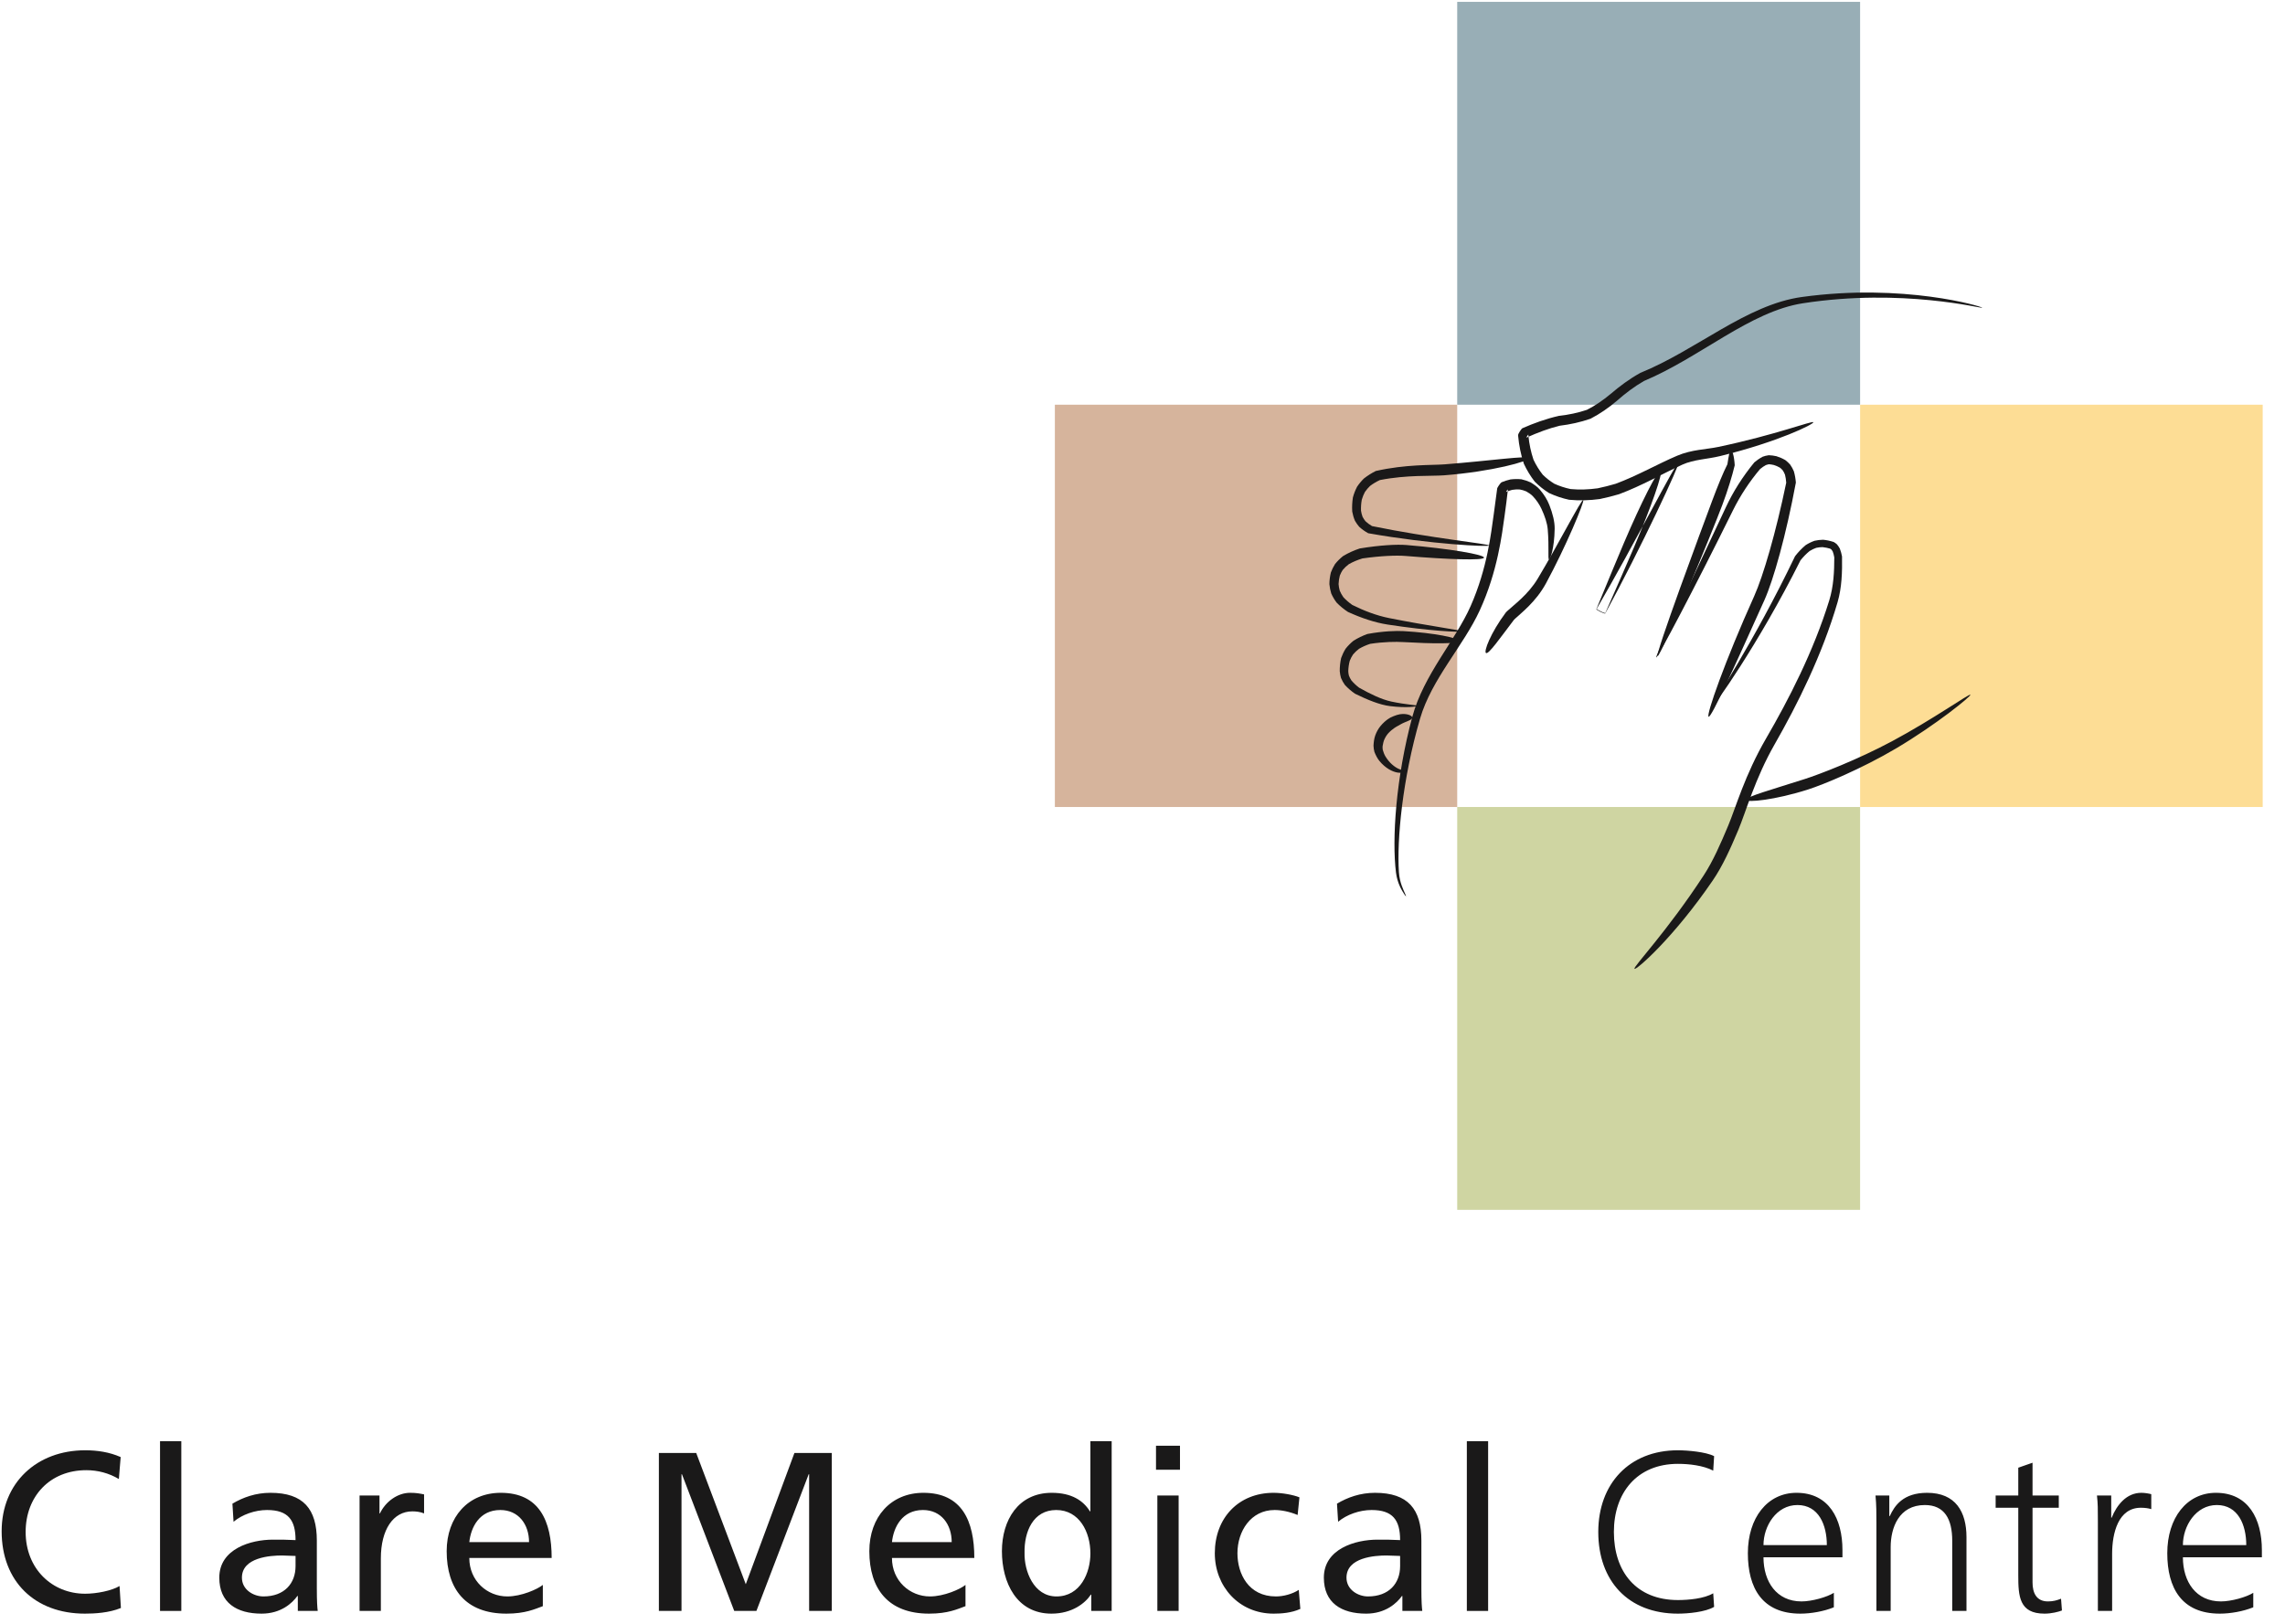 <svg xmlns="http://www.w3.org/2000/svg" width="166" height="118" viewBox="0 0 166 118">
  <g fill="none" fill-rule="evenodd" transform="translate(.12 .135)">
    <g transform="translate(76.514)">
      <polygon fill="#CFD5A2" points="29.229 87.767 58.498 87.767 58.498 58.498 29.229 58.498"/>
      <polygon fill="#98AEB6" points="29.229 29.269 58.498 29.269 58.498 0 29.229 0"/>
      <polygon fill="#FDDD95" points="58.499 58.498 87.745 58.498 87.745 29.269 58.499 29.269"/>
      <polygon fill="#D6B49C" points="0 58.498 29.229 58.498 29.229 29.269 0 29.269"/>
      <path fill="#1A1919" d="M55.099,30.543 C55.162,30.672 52.556,31.965 48.324,33.003 C47.431,33.222 46.41,33.25 45.594,33.62 C44.149,34.277 42.663,35.147 40.98,35.774 C40.52,35.909 40.055,36.026 39.586,36.123 C38.849,36.222 38.105,36.247 37.358,36.176 C36.859,36.068 36.367,35.906 35.887,35.68 C35.528,35.454 35.181,35.178 34.863,34.86 C34.549,34.458 34.286,34.021 34.071,33.559 C33.853,32.895 33.718,32.23 33.658,31.555 C33.657,31.525 33.656,31.489 33.656,31.453 C33.656,31.384 33.894,31.012 33.956,30.982 C34.797,30.615 35.663,30.296 36.617,30.08 C37.319,30.003 37.999,29.862 38.652,29.641 C39.252,29.338 39.817,28.95 40.363,28.496 C41.019,27.933 41.74,27.397 42.534,26.956 C46.623,25.296 50.241,21.999 54.263,21.444 C61.66,20.422 67.379,22.138 67.376,22.224 C67.373,22.31 61.594,20.782 54.343,21.899 C50.5,22.492 46.865,25.84 42.797,27.546 C42.097,27.947 41.446,28.442 40.806,29.005 C40.237,29.487 39.607,29.929 38.913,30.288 C38.181,30.542 37.43,30.705 36.679,30.796 C35.887,30.986 35.072,31.296 34.27,31.655 C34.219,31.679 34.399,31.397 34.4,31.453 C34.4,31.476 34.401,31.499 34.402,31.529 C34.46,32.126 34.585,32.713 34.77,33.262 C34.953,33.651 35.177,34.018 35.444,34.355 C35.688,34.596 35.962,34.812 36.275,35.006 C36.647,35.178 37.048,35.309 37.468,35.398 C38.119,35.459 38.779,35.434 39.434,35.343 C39.876,35.251 40.314,35.14 40.746,35.012 C42.351,34.413 43.782,33.581 45.207,32.976 C46.269,32.524 47.295,32.526 48.195,32.337 C52.371,31.459 55.036,30.414 55.099,30.543"/>
      <path fill="#1A1919" d="M34.437 33.152C34.475 33.369 31.769 34.129 28.275 34.399 27.342 34.471 25.571 34.356 23.608 34.745 23.351 34.866 23.122 35.002 22.899 35.17 22.77 35.292 22.644 35.436 22.525 35.608 22.438 35.768 22.359 35.959 22.296 36.174 22.251 36.428 22.231 36.697 22.24 36.968 22.264 37.125 22.301 37.274 22.353 37.413 22.411 37.526 22.482 37.633 22.563 37.733 22.698 37.862 22.86 37.982 23.039 38.088 27.338 38.971 31.549 39.381 31.551 39.498 31.553 39.614 27.292 39.41 22.763 38.607 22.536 38.481 22.318 38.33 22.11 38.141 21.991 38.003 21.887 37.854 21.797 37.696 21.706 37.478 21.643 37.257 21.603 37.035 21.582 36.697 21.597 36.36 21.65 36.013 21.716 35.762 21.814 35.503 21.951 35.235 22.086 35.03 22.252 34.827 22.448 34.633 22.715 34.422 23.015 34.235 23.314 34.085 25.517 33.587 27.37 33.675 28.302 33.603 31.644 33.343 34.399 32.935 34.437 33.152M31.175 40.38C31.152 40.599 28.607 40.518 25.484 40.259 24.817 40.204 23.687 40.247 22.344 40.438 21.99 40.546 21.654 40.686 21.359 40.854 21.186 40.984 21.045 41.116 20.91 41.278 20.836 41.39 20.765 41.525 20.702 41.684 20.651 41.876 20.62 42.085 20.611 42.302 20.622 42.465 20.651 42.625 20.696 42.782 20.76 42.937 20.849 43.098 20.959 43.254 21.144 43.458 21.366 43.648 21.61 43.819 22.461 44.242 23.368 44.589 24.277 44.771 27.199 45.355 29.545 45.646 29.537 45.736 29.529 45.826 27.159 45.702 24.177 45.243 23.242 45.099 22.26 44.767 21.293 44.326 21 44.134 20.722 43.91 20.463 43.642 20.315 43.445 20.186 43.229 20.077 42.983 20.009 42.762 19.964 42.534 19.943 42.302 19.947 42.026 19.982 41.746 20.051 41.46 20.122 41.265 20.219 41.061 20.348 40.854 20.518 40.641 20.725 40.436 20.934 40.269 21.333 40.028 21.737 39.85 22.15 39.714 23.633 39.469 24.858 39.408 25.54 39.464 28.677 39.723 31.198 40.161 31.175 40.38M29.323 46.436C29.289 46.653 27.502 46.641 25.289 46.515 24.786 46.486 23.917 46.489 22.909 46.643 22.624 46.735 22.35 46.855 22.096 47.004 21.943 47.12 21.793 47.26 21.665 47.412 21.573 47.549 21.492 47.7 21.423 47.876 21.359 48.115 21.324 48.361 21.315 48.622 21.319 48.732 21.332 48.831 21.359 48.943 21.396 49.048 21.454 49.166 21.534 49.29 21.693 49.483 21.887 49.665 22.102 49.83 22.909 50.284 23.721 50.682 24.443 50.837 25.538 51.071 26.312 51.086 26.31 51.147 26.308 51.209 25.536 51.313 24.366 51.171 23.607 51.078 22.725 50.719 21.807 50.268 21.545 50.088 21.297 49.878 21.068 49.628 20.964 49.484 20.868 49.316 20.785 49.119 20.741 48.967 20.71 48.796 20.696 48.632 20.693 48.317 20.725 47.992 20.797 47.672 20.875 47.451 20.983 47.222 21.119 47.001 21.287 46.788 21.474 46.599 21.689 46.423 22.011 46.218 22.35 46.056 22.704 45.928 23.862 45.713 24.814 45.69 25.33 45.719 27.558 45.846 29.358 46.219 29.323 46.436"/>
      <path fill="#1A1919" d="M35.896,40.507 C35.803,40.483 35.915,39.667 35.806,38.335 C35.768,37.866 35.59,37.357 35.348,36.832 C35.2,36.51 34.984,36.197 34.732,35.927 C34.59,35.775 34.411,35.664 34.244,35.568 C34.082,35.5 33.933,35.456 33.773,35.427 C33.594,35.416 33.416,35.425 33.227,35.455 C33.081,35.492 32.926,35.545 32.788,35.606 C32.744,35.629 32.918,35.378 32.911,35.441 C32.84,36.053 32.764,36.693 32.671,37.339 C32.477,38.705 32.169,41.364 30.872,44.2 C29.692,46.781 27.371,49.189 26.529,52.08 C25.245,56.486 24.84,60.882 24.993,63.223 C25.044,64.01 25.334,64.534 25.442,64.796 C25.492,64.916 25.522,64.98 25.512,64.986 C25.501,64.992 25.452,64.941 25.38,64.829 C25.226,64.586 24.882,64.069 24.781,63.261 C24.483,60.87 24.759,56.416 25.972,51.931 C26.797,48.882 29.105,46.397 30.208,43.891 C31.424,41.132 31.69,38.581 31.883,37.229 C31.974,36.582 32.054,35.957 32.135,35.345 C32.143,35.283 32.378,34.94 32.447,34.906 C32.661,34.817 32.868,34.751 33.094,34.699 C33.35,34.667 33.621,34.661 33.89,34.687 C34.125,34.739 34.358,34.818 34.563,34.913 C34.824,35.074 35.06,35.236 35.235,35.441 C35.546,35.804 35.775,36.18 35.925,36.563 C36.166,37.182 36.318,37.776 36.309,38.292 C36.284,39.717 35.988,40.532 35.896,40.507"/>
      <path fill="#1A1919" d="M31.328 47.315C31.129 47.234 31.651 45.848 32.76 44.367 32.789 44.337 32.817 44.307 32.851 44.272 33.316 43.833 34.374 43.083 35.079 41.905 36.588 39.389 38.27 36.099 38.386 36.19 38.502 36.28 37.105 39.623 35.677 42.251 34.944 43.601 33.839 44.434 33.424 44.825 33.4 44.85 33.371 44.88 33.342 44.91 32.314 46.262 31.528 47.395 31.328 47.315M50.217 57.975C50.187 57.757 52.124 57.22 54.478 56.466 55.561 56.119 58.312 55.062 60.821 53.719 63.789 52.13 66.441 50.244 66.512 50.339 66.584 50.434 64.04 52.508 61.111 54.242 58.622 55.716 55.847 56.864 54.738 57.219 52.317 57.995 50.248 58.193 50.217 57.975M25.962 52.016C25.946 52.143 25.713 52.225 25.395 52.356 25.212 52.43 25.001 52.561 24.765 52.692 24.732 52.714 24.687 52.742 24.643 52.774 24.543 52.845 24.393 52.958 24.235 53.126 24.133 53.236 24.03 53.385 23.943 53.574 23.876 53.72 23.838 53.897 23.809 54.08 23.802 54.166 23.806 54.252 23.819 54.339 23.865 54.503 23.927 54.682 24.024 54.839 24.162 55.063 24.329 55.26 24.5 55.41 24.666 55.557 24.832 55.663 24.984 55.731 25.177 55.818 25.333 55.853 25.407 55.887 25.439 55.899 25.456 55.912 25.457 55.926 25.458 55.94 25.442 55.955 25.411 55.97 25.33 56.005 25.146 56.035 24.897 55.997 24.707 55.967 24.48 55.883 24.261 55.752 24.02 55.607 23.785 55.404 23.583 55.159 23.429 54.972 23.317 54.747 23.216 54.5 23.177 54.352 23.153 54.2 23.148 54.046 23.162 53.79 23.19 53.537 23.273 53.303 23.364 53.047 23.499 52.809 23.653 52.62 23.851 52.379 24.052 52.217 24.186 52.121 24.241 52.081 24.299 52.047 24.369 52.006 24.685 51.853 24.997 51.741 25.275 51.739 25.712 51.736 25.977 51.89 25.962 52.016M47.493 51.94C47.286 51.865 48.69 47.868 50.802 43.181 51.456 41.728 52.382 38.558 53.131 34.938 53.117 34.731 53.089 34.536 53.041 34.352 52.991 34.226 52.936 34.122 52.872 34.03 52.816 33.966 52.755 33.908 52.67 33.841 52.545 33.768 52.396 33.702 52.235 33.651 52.113 33.623 51.996 33.601 51.876 33.596 51.824 33.604 51.739 33.625 51.651 33.657 51.528 33.721 51.384 33.818 51.233 33.943 50.482 34.831 49.796 35.862 49.256 36.956 46.439 42.656 43.78 47.691 43.682 47.641 43.584 47.592 46.066 42.466 48.751 36.71 49.279 35.577 49.971 34.487 50.813 33.46 50.979 33.318 51.176 33.179 51.418 33.049 51.548 33 51.687 32.963 51.865 32.939 52.053 32.944 52.24 32.972 52.419 33.011 52.636 33.078 52.85 33.168 53.067 33.294 53.182 33.381 53.305 33.493 53.417 33.619 53.529 33.779 53.619 33.946 53.685 34.105 53.765 34.38 53.811 34.658 53.832 34.926 53.115 38.768 52.206 42.001 51.541 43.48 49.401 48.23 47.7 52.015 47.493 51.94"/>
      <path fill="#1A1919" d="M42.108 70.252C41.993 70.12 44.466 67.559 47.14 63.459 47.828 62.403 48.367 61.158 48.912 59.862 49.462 58.555 50.118 56.184 51.67 53.513 53.301 50.706 55.105 47.214 56.258 43.484 56.575 42.459 56.622 41.385 56.623 40.366 56.598 40.214 56.561 40.07 56.512 39.94 56.488 39.895 56.45 39.836 56.404 39.783 56.376 39.759 56.349 39.742 56.321 39.728 56.168 39.682 55.98 39.64 55.77 39.617 55.622 39.619 55.476 39.634 55.318 39.667 55.162 39.72 55 39.796 54.833 39.899 54.598 40.087 54.376 40.316 54.168 40.575 51.068 46.766 47.783 51.321 47.708 51.264 47.633 51.208 50.759 46.58 53.772 40.277 53.991 39.993 54.244 39.721 54.544 39.471 54.732 39.35 54.949 39.241 55.19 39.155 55.384 39.111 55.594 39.085 55.807 39.081 56.046 39.102 56.3 39.153 56.578 39.243 56.665 39.291 56.745 39.349 56.815 39.413 56.892 39.503 56.959 39.6 57.025 39.722 57.1 39.916 57.15 40.107 57.185 40.296 57.205 41.426 57.17 42.562 56.86 43.623 55.735 47.466 53.951 51.038 52.288 53.946 50.867 56.429 50.211 58.828 49.646 60.173 49.09 61.495 48.52 62.773 47.793 63.836 44.956 67.988 42.222 70.385 42.108 70.252M49.113 32.593C49.215 32.577 49.349 32.979 49.39 33.669 49.206 34.437 48.903 35.443 48.495 36.535 47.723 38.604 43.991 47.614 43.784 47.539 43.578 47.464 46.979 38.319 47.746 36.263 48.154 35.171 48.551 34.199 48.858 33.594 48.954 32.993 49.01 32.609 49.113 32.593M44.003 34.08C44.206 34.166 43.338 36.657 42.065 39.645 41.686 40.534 40.906 42.324 39.992 44.398 39.966 44.455 39.335 44.147 39.366 44.093 42.043 39.484 45.197 33.345 45.342 33.395 45.486 33.445 42.542 39.761 39.983 44.435 39.953 44.49 39.315 44.179 39.339 44.121 40.202 42.025 40.952 40.223 41.331 39.334 42.604 36.346 43.8 33.994 44.003 34.08"/>
    </g>
    <g fill="#1A1919" transform="translate(0 104.578)">
      <path d="M8.647,1.151 C7.825,0.789 6.954,0.658 6.066,0.658 C2.564,0.658 7.67386155e-15,3.008 7.67386155e-15,6.543 C7.67386155e-15,10.192 2.417,12.527 6.05,12.527 C6.724,12.527 7.792,12.477 8.664,12.116 L8.565,10.521 C7.989,10.866 6.888,11.08 6.066,11.08 C3.682,11.08 1.743,9.288 1.743,6.592 C1.743,4.011 3.502,2.104 6.148,2.104 C6.987,2.104 7.792,2.318 8.515,2.746 L8.647,1.151"/>
      <polygon points="11.506 12.33 13.052 12.33 13.052 0 11.506 0"/>
      <path d="M16.847 5.852C17.472 5.326 18.409 4.998 19.28 4.998 20.825 4.998 21.351 5.737 21.351 7.184 20.743 7.151 20.316 7.151 19.708 7.151 18.113 7.151 15.811 7.809 15.811 9.913 15.811 11.738 17.077 12.527 18.886 12.527 20.299 12.527 21.121 11.754 21.483 11.244L21.516 11.244 21.516 12.33 22.962 12.33C22.93 12.083 22.897 11.639 22.897 10.686L22.897 7.217C22.897 4.932 21.927 3.748 19.527 3.748 18.458 3.748 17.538 4.077 16.765 4.537L16.847 5.852zM21.351 9.075C21.351 10.324 20.546 11.277 19.017 11.277 18.31 11.277 17.455 10.801 17.455 9.913 17.455 8.433 19.527 8.302 20.365 8.302 20.694 8.302 21.023 8.335 21.351 8.335L21.351 9.075 21.351 9.075zM26.002 12.33L27.548 12.33 27.548 8.516C27.548 6.411 28.452 5.096 29.833 5.096 30.096 5.096 30.408 5.129 30.688 5.244L30.688 3.863C30.359 3.798 30.129 3.748 29.668 3.748 28.781 3.748 27.893 4.373 27.482 5.244L27.449 5.244 27.449 3.946 26.002 3.946 26.002 12.33M39.316 10.439C38.938 10.751 37.755 11.277 36.735 11.277 35.272 11.277 33.974 10.143 33.974 8.483L39.957 8.483C39.957 5.787 39.053 3.748 36.259 3.748 33.891 3.748 32.33 5.507 32.33 7.99 32.33 10.718 33.694 12.527 36.67 12.527 38.051 12.527 38.724 12.198 39.316 11.984L39.316 10.439zM33.974 7.332C34.089 6.247 34.713 4.998 36.226 4.998 37.557 4.998 38.314 6.05 38.314 7.332L33.974 7.332 33.974 7.332z"/>
      <polyline points="47.746 12.33 49.39 12.33 49.39 2.4 49.423 2.4 53.22 12.33 54.832 12.33 58.629 2.4 58.662 2.4 58.662 12.33 60.306 12.33 60.306 .855 57.593 .855 54.059 10.39 50.459 .855 47.746 .855 47.746 12.33"/>
      <path d="M70.021 10.439C69.643 10.751 68.46 11.277 67.44 11.277 65.977 11.277 64.679 10.143 64.679 8.483L70.662 8.483C70.662 5.787 69.758 3.748 66.964 3.748 64.596 3.748 63.035 5.507 63.035 7.99 63.035 10.718 64.399 12.527 67.375 12.527 68.756 12.527 69.43 12.198 70.021 11.984L70.021 10.439zM64.679 7.332C64.794 6.247 65.418 4.998 66.931 4.998 68.262 4.998 69.019 6.05 69.019 7.332L64.679 7.332 64.679 7.332zM79.16 12.33L80.64 12.33 80.64-7.67386155e-15 79.095-7.67386155e-15 79.095 5.096 79.062 5.096C78.585 4.324 77.747 3.748 76.284 3.748 73.85 3.748 72.667 5.737 72.667 7.99 72.667 10.275 73.735 12.527 76.267 12.527 77.763 12.527 78.716 11.771 79.128 11.146L79.16 11.146 79.16 12.33zM74.311 8.105C74.278 6.576 74.935 4.998 76.612 4.998 78.289 4.998 79.095 6.592 79.095 8.154 79.095 9.551 78.371 11.277 76.629 11.277 74.968 11.277 74.278 9.42 74.311 8.105L74.311 8.105zM83.959 12.33L85.505 12.33 85.505 3.946 83.959 3.946 83.959 12.33zM83.861 2.071L85.603 2.071 85.603.329 83.861.329 83.861 2.071zM94.281 4.077C93.837 3.896 93.032 3.748 92.407 3.748 89.843 3.748 88.133 5.589 88.133 8.137 88.133 10.538 89.875 12.527 92.407 12.527 92.966 12.527 93.706 12.477 94.347 12.182L94.232 10.801C93.755 11.113 93.098 11.277 92.572 11.277 90.582 11.277 89.777 9.634 89.777 8.137 89.777 6.543 90.747 4.998 92.473 4.998 92.966 4.998 93.558 5.113 94.15 5.359L94.281 4.077M97.091 5.852C97.716 5.326 98.653 4.998 99.524 4.998 101.069 4.998 101.595 5.737 101.595 7.184 100.987 7.151 100.56 7.151 99.951 7.151 98.357 7.151 96.055 7.809 96.055 9.913 96.055 11.738 97.321 12.527 99.129 12.527 100.543 12.527 101.365 11.754 101.727 11.244L101.76 11.244 101.76 12.33 103.206 12.33C103.173 12.083 103.14 11.639 103.14 10.686L103.14 7.217C103.14 4.932 102.171 3.748 99.77 3.748 98.702 3.748 97.781 4.077 97.009 4.537L97.091 5.852zM101.595 9.075C101.595 10.324 100.79 11.277 99.261 11.277 98.554 11.277 97.699 10.801 97.699 9.913 97.699 8.433 99.77 8.302 100.609 8.302 100.938 8.302 101.267 8.335 101.595 8.335L101.595 9.075 101.595 9.075z"/>
      <polygon points="106.443 12.33 107.989 12.33 107.989 0 106.443 0"/>
      <path d="M124.407 1.085C123.816.773 122.451.658 121.777.658 118.226.658 115.991 3.107 115.991 6.592 115.991 10.143 118.161 12.527 121.777 12.527 122.501 12.527 123.783 12.412 124.407 12.034L124.342 11.047C123.684 11.442 122.533 11.54 121.777 11.54 118.752 11.54 117.125 9.486 117.125 6.592 117.125 3.748 118.802 1.644 121.777 1.644 122.583 1.644 123.618 1.759 124.342 2.137L124.407 1.085M133.105 11.014C132.612 11.327 131.511 11.639 130.755 11.639 128.946 11.639 127.993 10.209 127.993 8.433L133.73 8.433 133.73 7.907C133.73 5.655 132.76 3.748 130.393 3.748 128.272 3.748 126.858 5.573 126.858 8.137 126.858 10.653 127.894 12.527 130.672 12.527 131.445 12.527 132.382 12.362 133.105 12.066L133.105 11.014zM127.993 7.546C127.993 6.165 128.93 4.636 130.459 4.636 132.004 4.636 132.596 6.083 132.596 7.546L127.993 7.546 127.993 7.546zM136.197 12.33L137.233 12.33 137.233 7.694C137.233 6.296 137.825 4.636 139.715 4.636 141.146 4.636 141.705 5.655 141.705 7.233L141.705 12.33 142.74 12.33 142.74 6.97C142.74 5.129 141.951 3.748 139.88 3.748 138.137 3.748 137.513 4.685 137.167 5.442L137.134 5.442 137.134 3.946 136.132 3.946C136.197 4.62 136.197 5.277 136.197 5.918L136.197 12.33M149.446 3.946L147.539 3.946 147.539 1.562 146.503 1.924 146.503 3.946 144.859 3.946 144.859 4.833 146.503 4.833 146.503 9.732C146.503 11.261 146.569 12.527 148.41 12.527 148.92 12.527 149.43 12.395 149.676 12.297L149.61 11.442C149.315 11.557 149.052 11.639 148.657 11.639 147.819 11.639 147.539 11.014 147.539 10.258L147.539 4.833 149.446 4.833 149.446 3.946M152.286 12.33L153.321 12.33 153.321 8.187C153.321 6.674 153.765 4.833 155.409 4.833 155.672 4.833 155.952 4.866 156.165 4.932L156.165 3.847C155.984 3.798 155.689 3.748 155.442 3.748 154.374 3.748 153.666 4.62 153.288 5.556L153.256 5.556 153.256 3.946 152.22 3.946C152.286 4.554 152.286 4.899 152.286 5.82L152.286 12.33M163.575 11.014C163.082 11.327 161.981 11.639 161.224 11.639 159.416 11.639 158.463 10.209 158.463 8.433L164.2 8.433 164.2 7.907C164.2 5.655 163.23 3.748 160.863 3.748 158.742 3.748 157.328 5.573 157.328 8.137 157.328 10.653 158.364 12.527 161.142 12.527 161.915 12.527 162.852 12.362 163.575 12.066L163.575 11.014zM158.463 7.546C158.463 6.165 159.4 4.636 160.928 4.636 162.474 4.636 163.066 6.083 163.066 7.546L158.463 7.546 158.463 7.546z"/>
    </g>
  </g>
</svg>
